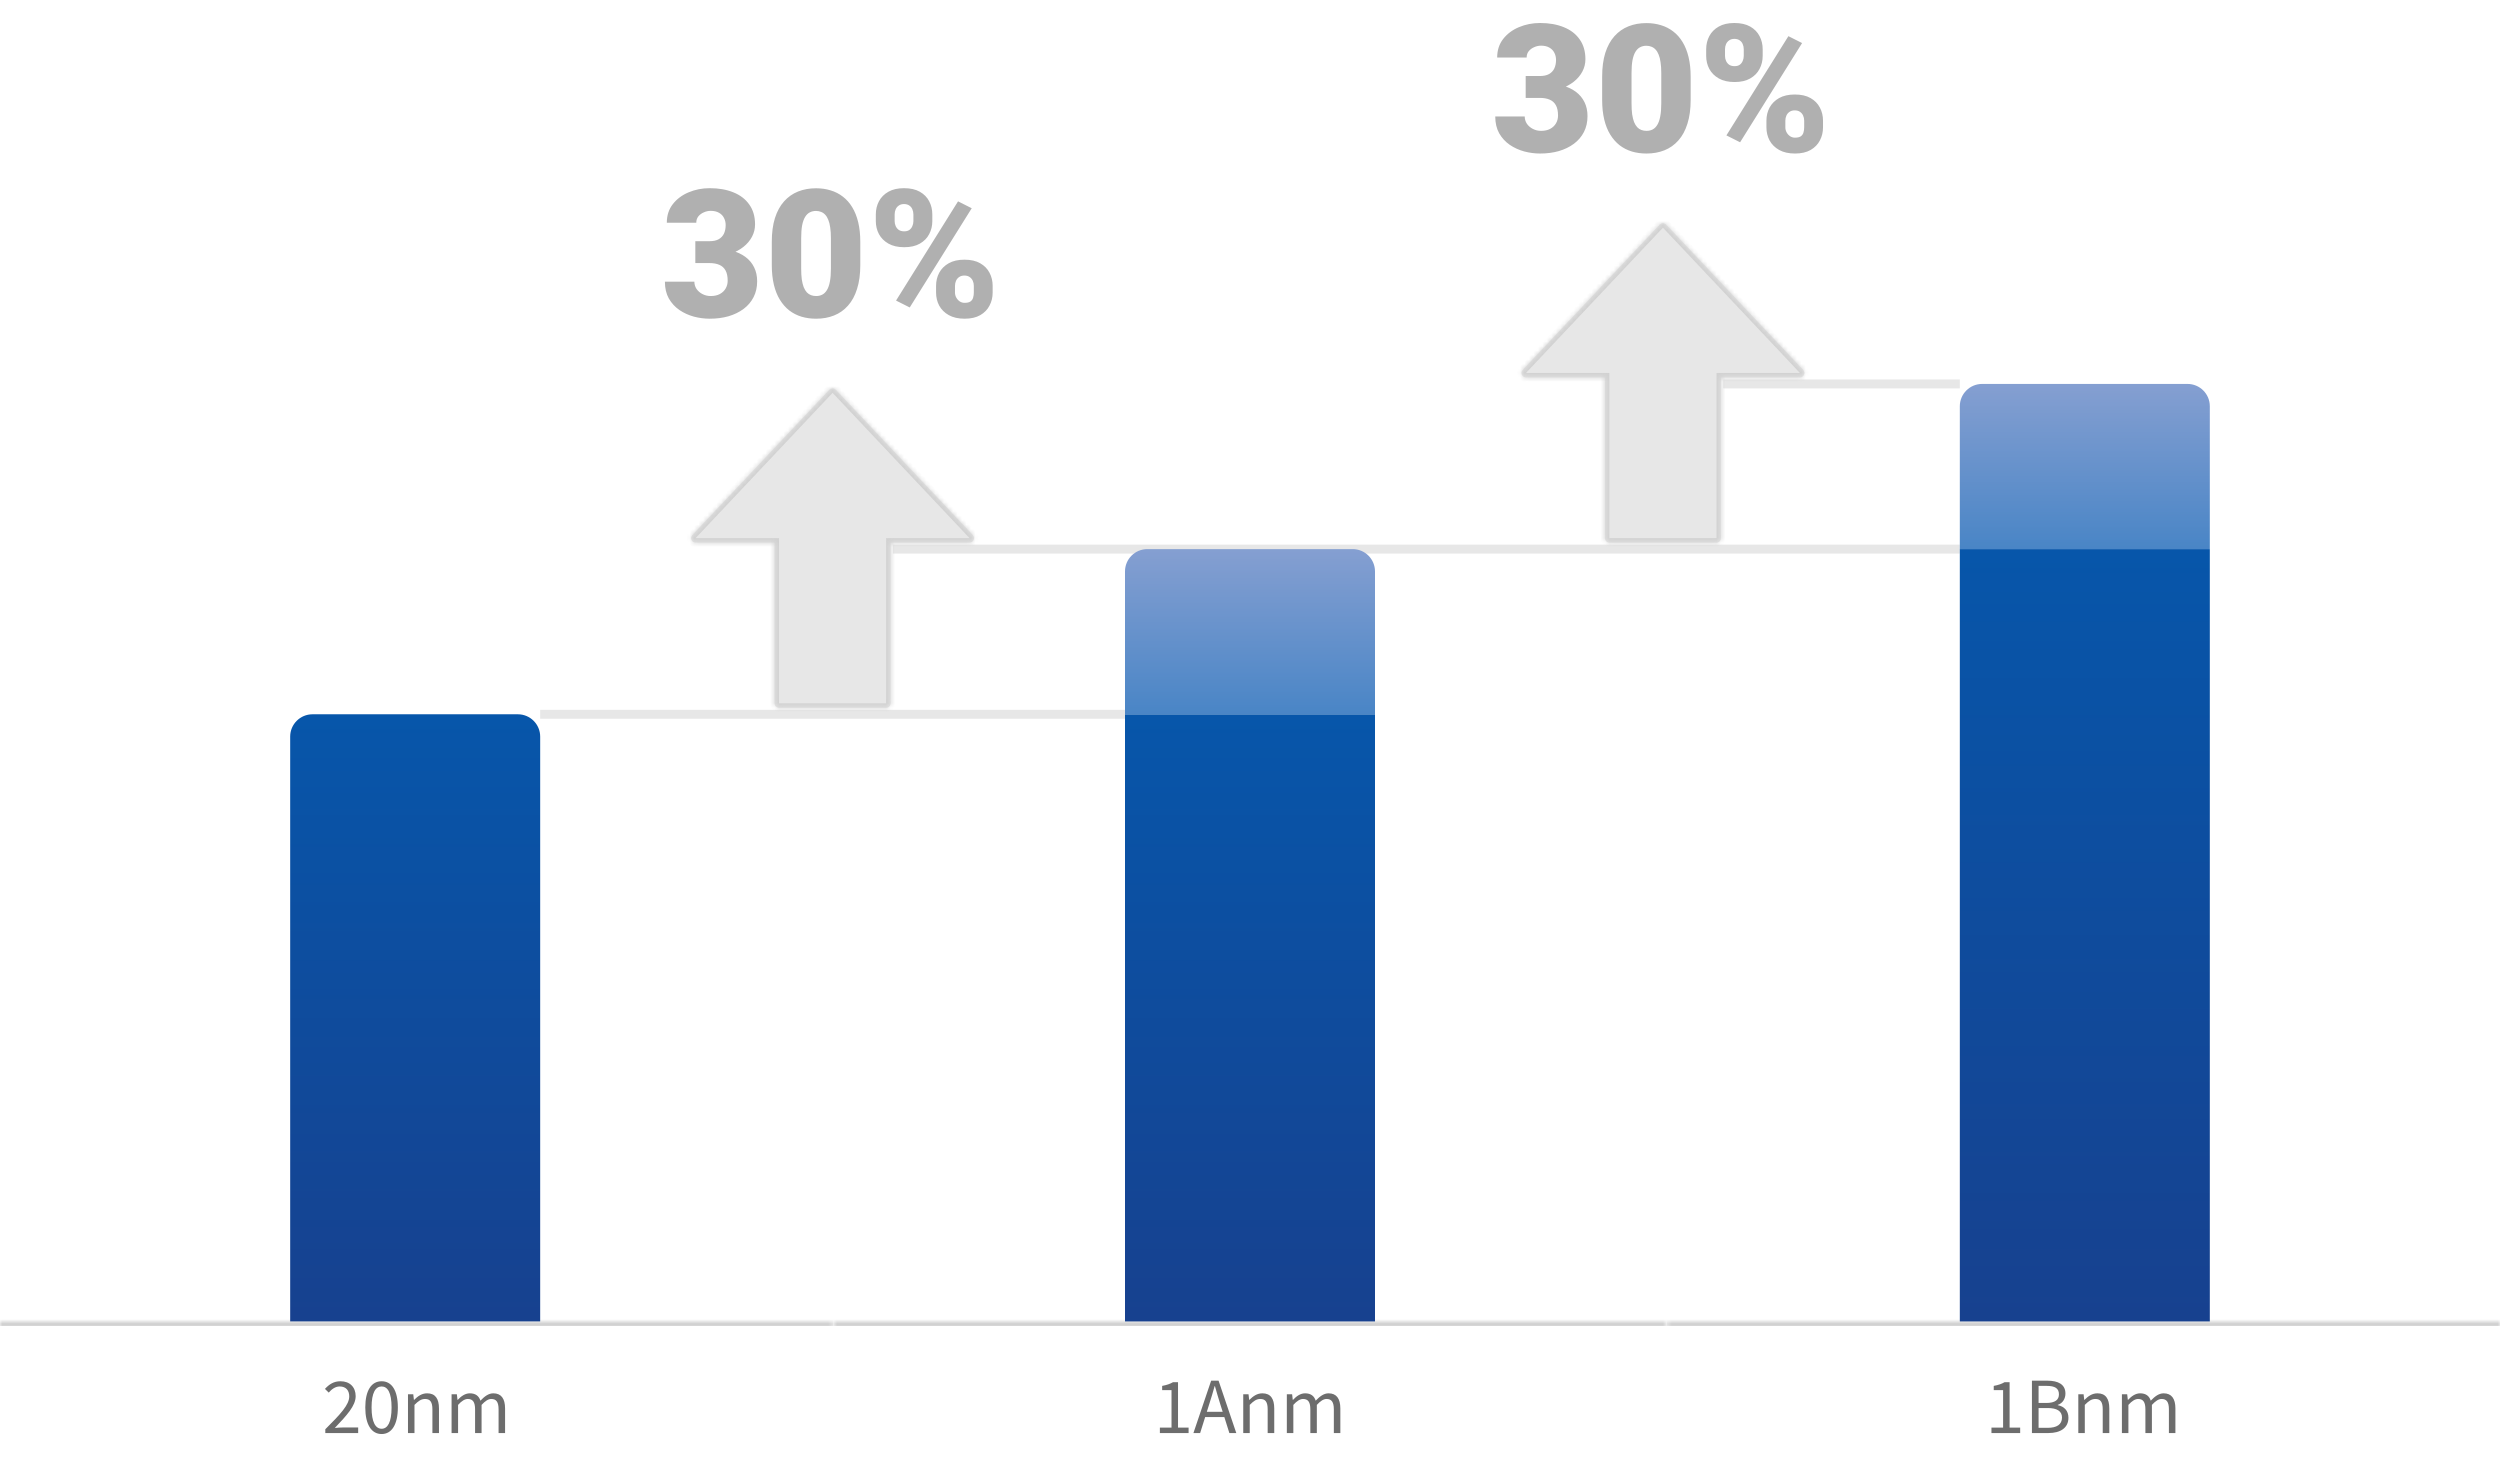<svg width="560" height="332" viewBox="0 0 560 332" fill="none" xmlns="http://www.w3.org/2000/svg">
<mask id="mask0_2100_43096" style="mask-type:luminance" maskUnits="userSpaceOnUse" x="0" y="296" width="187" height="36">
<path d="M0 296H186.667V332H0V296Z" fill="white"/>
</mask>
<g mask="url(#mask0_2100_43096)">
<path d="M0 297H186.667V295H0V297Z" fill="#D1D1D1"/>
</g>
<path d="M72.869 321V320.152C76.309 316.728 78.229 314.664 78.229 312.792C78.229 311.496 77.541 310.568 76.085 310.568C75.125 310.568 74.293 311.176 73.637 311.944L72.789 311.112C73.749 310.072 74.773 309.4 76.261 309.4C78.357 309.4 79.669 310.712 79.669 312.744C79.669 314.888 77.701 317.016 74.997 319.864C75.605 319.8 76.325 319.752 76.917 319.752H80.229V321H72.869ZM85.488 321.224C83.2 321.224 81.824 319.096 81.824 315.272C81.824 311.448 83.2 309.4 85.488 309.4C87.744 309.4 89.12 311.448 89.12 315.272C89.12 319.096 87.744 321.224 85.488 321.224ZM85.488 320.04C86.816 320.04 87.712 318.616 87.712 315.272C87.712 311.912 86.816 310.568 85.488 310.568C84.144 310.568 83.232 311.912 83.232 315.272C83.232 318.616 84.144 320.04 85.488 320.04ZM91.387 321V312.312H92.571L92.715 313.576H92.763C93.579 312.76 94.475 312.104 95.675 312.104C97.499 312.104 98.331 313.288 98.331 315.496V321H96.859V315.688C96.859 314.056 96.363 313.368 95.211 313.368C94.331 313.368 93.707 313.832 92.843 314.696V321H91.387ZM101.153 321V312.312H102.337L102.481 313.576H102.529C103.281 312.76 104.193 312.104 105.233 312.104C106.561 312.104 107.281 312.728 107.617 313.752C108.529 312.792 109.441 312.104 110.497 312.104C112.273 312.104 113.137 313.288 113.137 315.496V321H111.681V315.688C111.681 314.056 111.169 313.368 110.049 313.368C109.377 313.368 108.689 313.816 107.873 314.696V321H106.417V315.688C106.417 314.056 105.905 313.368 104.785 313.368C104.129 313.368 103.393 313.816 102.609 314.696V321H101.153Z" fill="#6D6D6D"/>
<mask id="mask1_2100_43096" style="mask-type:luminance" maskUnits="userSpaceOnUse" x="186" y="296" width="188" height="36">
<path d="M186.672 296H373.339V332H186.672V296Z" fill="white"/>
</mask>
<g mask="url(#mask1_2100_43096)">
<path d="M186.672 297H373.339V295H186.672V297Z" fill="#D1D1D1"/>
</g>
<path d="M259.812 321V319.784H262.421V311.384H260.324V310.44C261.38 310.248 262.133 309.976 262.757 309.608H263.876V319.784H266.245V321H259.812ZM267.328 321L271.296 309.272H272.96L276.927 321H275.376L273.311 314.44C272.895 313.128 272.527 311.848 272.143 310.488H272.079C271.695 311.848 271.328 313.128 270.896 314.44L268.832 321H267.328ZM269.408 317.416V316.248H274.815V317.416H269.408ZM278.487 321V312.312H279.671L279.815 313.576H279.863C280.679 312.76 281.575 312.104 282.775 312.104C284.599 312.104 285.431 313.288 285.431 315.496V321H283.958V315.688C283.958 314.056 283.463 313.368 282.311 313.368C281.431 313.368 280.807 313.832 279.943 314.696V321H278.487ZM288.251 321V312.312H289.436L289.579 313.576H289.628C290.38 312.76 291.292 312.104 292.332 312.104C293.66 312.104 294.38 312.728 294.716 313.752C295.628 312.792 296.539 312.104 297.595 312.104C299.371 312.104 300.236 313.288 300.236 315.496V321H298.78V315.688C298.78 314.056 298.267 313.368 297.147 313.368C296.475 313.368 295.787 313.816 294.971 314.696V321H293.516V315.688C293.516 314.056 293.004 313.368 291.884 313.368C291.228 313.368 290.492 313.816 289.708 314.696V321H288.251Z" fill="#6D6D6D"/>
<mask id="mask2_2100_43096" style="mask-type:luminance" maskUnits="userSpaceOnUse" x="373" y="296" width="187" height="36">
<path d="M373.328 296H559.995V332H373.328V296Z" fill="white"/>
</mask>
<g mask="url(#mask2_2100_43096)">
<path d="M373.328 297H559.995V295H373.328V297Z" fill="#D1D1D1"/>
</g>
<path d="M446.086 321V319.784H448.694V311.384H446.598V310.44C447.654 310.248 448.406 309.976 449.03 309.608H450.15V319.784H452.518V321H446.086ZM455.153 321V309.272H458.625C461.009 309.272 462.657 310.088 462.657 312.152C462.657 313.304 462.049 314.328 460.945 314.696V314.76C462.353 315.032 463.329 315.976 463.329 317.576C463.329 319.864 461.505 321 458.897 321H455.153ZM456.641 314.264H458.369C460.385 314.264 461.201 313.528 461.201 312.328C461.201 310.952 460.273 310.44 458.449 310.44H456.641V314.264ZM456.641 319.832H458.689C460.689 319.832 461.889 319.112 461.889 317.528C461.889 316.072 460.737 315.4 458.689 315.4H456.641V319.832ZM465.54 321V312.312H466.724L466.868 313.576H466.916C467.732 312.76 468.628 312.104 469.828 312.104C471.652 312.104 472.484 313.288 472.484 315.496V321H471.012V315.688C471.012 314.056 470.516 313.368 469.364 313.368C468.484 313.368 467.86 313.832 466.996 314.696V321H465.54ZM475.306 321V312.312H476.49L476.634 313.576H476.682C477.434 312.76 478.346 312.104 479.386 312.104C480.714 312.104 481.434 312.728 481.77 313.752C482.682 312.792 483.594 312.104 484.65 312.104C486.426 312.104 487.29 313.288 487.29 315.496V321H485.834V315.688C485.834 314.056 485.322 313.368 484.202 313.368C483.53 313.368 482.842 313.816 482.026 314.696V321H480.57V315.688C480.57 314.056 480.058 313.368 478.938 313.368C478.282 313.368 477.546 313.816 476.762 314.696V321H475.306Z" fill="#6D6D6D"/>
<path d="M252 159H121V161H252V159Z" fill="#E7E7E7"/>
<path d="M439 122H200V124H439V122Z" fill="#E7E7E7"/>
<path d="M439 85H386V87H439V85Z" fill="#E7E7E7"/>
<path d="M65 165C65 162.239 67.239 160 70 160H116C118.761 160 121 162.239 121 165V296H65V165Z" fill="url(#paint0_linear_2100_43096)"/>
<path d="M308 160H252V296H308V160Z" fill="url(#paint1_linear_2100_43096)"/>
<path d="M252 128C252 125.239 254.239 123 257 123H303C305.761 123 308 125.239 308 128V160H252V128Z" fill="url(#paint2_linear_2100_43096)"/>
<path d="M439 91C439 88.239 441.239 86 444 86H490C492.761 86 495 88.239 495 91V123H439V91Z" fill="url(#paint3_linear_2100_43096)"/>
<path d="M495 123H439V296H495V123Z" fill="url(#paint4_linear_2100_43096)"/>
<path d="M155.753 54.027H158.956C159.776 54.027 160.447 53.884 160.968 53.598C161.502 53.298 161.899 52.882 162.16 52.348C162.42 51.801 162.55 51.156 162.55 50.414C162.55 49.841 162.426 49.314 162.179 48.832C161.944 48.35 161.58 47.966 161.085 47.68C160.59 47.38 159.959 47.23 159.19 47.23C158.67 47.23 158.162 47.341 157.667 47.562C157.172 47.771 156.762 48.07 156.438 48.461C156.124 48.852 155.968 49.327 155.968 49.887H149.367C149.367 48.272 149.81 46.892 150.695 45.746C151.594 44.587 152.771 43.702 154.229 43.09C155.701 42.465 157.284 42.152 158.977 42.152C160.995 42.152 162.765 42.465 164.288 43.09C165.811 43.702 166.996 44.613 167.843 45.824C168.702 47.022 169.132 48.507 169.132 50.277C169.132 51.254 168.905 52.172 168.449 53.031C167.993 53.891 167.354 54.646 166.535 55.297C165.715 55.948 164.751 56.462 163.645 56.84C162.551 57.204 161.352 57.387 160.05 57.387H155.753V54.027ZM155.753 58.93V55.648H160.05C161.469 55.648 162.766 55.811 163.938 56.137C165.108 56.449 166.117 56.918 166.964 57.543C167.81 58.168 168.461 58.943 168.917 59.867C169.373 60.779 169.602 61.827 169.602 63.012C169.602 64.34 169.334 65.525 168.8 66.566C168.266 67.608 167.517 68.487 166.554 69.203C165.59 69.919 164.464 70.466 163.175 70.844C161.886 71.208 160.487 71.391 158.977 71.391C157.792 71.391 156.606 71.234 155.421 70.922C154.236 70.596 153.155 70.102 152.179 69.438C151.202 68.76 150.414 67.901 149.815 66.859C149.229 65.805 148.938 64.548 148.938 63.09H155.538C155.538 63.689 155.701 64.236 156.026 64.731C156.365 65.212 156.814 65.596 157.374 65.883C157.934 66.169 158.539 66.312 159.19 66.312C159.998 66.312 160.682 66.163 161.242 65.863C161.815 65.551 162.25 65.134 162.55 64.613C162.849 64.092 162.999 63.513 162.999 62.875C162.999 61.911 162.836 61.143 162.511 60.57C162.198 59.997 161.736 59.581 161.124 59.32C160.525 59.06 159.802 58.93 158.956 58.93H155.753ZM192.706 54.184V59.379C192.706 61.423 192.465 63.2 191.983 64.711C191.515 66.221 190.839 67.471 189.952 68.461C189.08 69.451 188.038 70.186 186.827 70.668C185.617 71.15 184.283 71.391 182.824 71.391C181.652 71.391 180.558 71.241 179.542 70.941C178.526 70.629 177.608 70.16 176.788 69.535C175.981 68.897 175.285 68.103 174.699 67.152C174.113 66.202 173.664 65.082 173.352 63.793C173.039 62.491 172.882 61.02 172.882 59.379V54.184C172.882 52.126 173.116 50.349 173.585 48.852C174.067 47.341 174.75 46.091 175.636 45.102C176.521 44.112 177.57 43.376 178.781 42.895C179.992 42.413 181.326 42.172 182.785 42.172C183.957 42.172 185.043 42.328 186.046 42.641C187.061 42.94 187.979 43.409 188.8 44.047C189.62 44.672 190.318 45.46 190.891 46.41C191.477 47.361 191.926 48.487 192.238 49.789C192.551 51.078 192.706 52.543 192.706 54.184ZM186.124 60.18V53.344C186.124 52.432 186.072 51.638 185.968 50.961C185.877 50.284 185.733 49.711 185.538 49.242C185.356 48.773 185.128 48.396 184.854 48.109C184.581 47.81 184.269 47.595 183.917 47.465C183.578 47.322 183.201 47.25 182.785 47.25C182.264 47.25 181.795 47.361 181.378 47.582C180.974 47.79 180.629 48.129 180.343 48.598C180.056 49.066 179.835 49.691 179.679 50.473C179.535 51.254 179.464 52.211 179.464 53.344V60.18C179.464 61.104 179.51 61.911 179.602 62.602C179.706 63.279 179.849 63.858 180.031 64.34C180.227 64.809 180.46 65.193 180.733 65.492C181.007 65.779 181.319 65.987 181.671 66.117C182.022 66.247 182.408 66.312 182.824 66.312C183.332 66.312 183.787 66.208 184.19 66C184.594 65.792 184.94 65.453 185.227 64.984C185.526 64.503 185.747 63.871 185.891 63.09C186.047 62.296 186.124 61.325 186.124 60.18ZM196.184 49.535V48.031C196.184 46.95 196.417 45.967 196.886 45.082C197.354 44.197 198.058 43.487 198.995 42.953C199.933 42.419 201.098 42.152 202.492 42.152C203.924 42.152 205.108 42.419 206.046 42.953C206.983 43.487 207.68 44.197 208.136 45.082C208.604 45.967 208.839 46.95 208.839 48.031V49.535C208.839 50.59 208.604 51.56 208.136 52.445C207.68 53.331 206.983 54.04 206.046 54.574C205.121 55.108 203.956 55.375 202.55 55.375C201.131 55.375 199.953 55.108 199.016 54.574C198.078 54.04 197.367 53.331 196.886 52.445C196.417 51.56 196.184 50.59 196.184 49.535ZM200.401 48.031V49.535C200.401 49.926 200.479 50.297 200.636 50.648C200.792 51 201.026 51.286 201.339 51.508C201.664 51.716 202.062 51.82 202.531 51.82C203.013 51.82 203.403 51.716 203.702 51.508C204.002 51.286 204.223 51 204.367 50.648C204.522 50.297 204.602 49.926 204.602 49.535V48.031C204.602 47.615 204.522 47.23 204.367 46.879C204.223 46.527 203.996 46.247 203.684 46.039C203.371 45.818 202.973 45.707 202.492 45.707C202.035 45.707 201.651 45.818 201.339 46.039C201.026 46.247 200.792 46.527 200.636 46.879C200.479 47.23 200.401 47.615 200.401 48.031ZM209.679 65.531V64.027C209.679 62.96 209.913 61.983 210.382 61.098C210.864 60.212 211.573 59.503 212.511 58.969C213.461 58.435 214.633 58.168 216.026 58.168C217.459 58.168 218.637 58.435 219.561 58.969C220.499 59.503 221.196 60.212 221.651 61.098C222.12 61.983 222.354 62.96 222.354 64.027V65.531C222.354 66.599 222.12 67.576 221.651 68.461C221.196 69.346 220.507 70.056 219.581 70.59C218.657 71.124 217.491 71.391 216.085 71.391C214.666 71.391 213.481 71.124 212.531 70.59C211.581 70.056 210.864 69.346 210.382 68.461C209.913 67.576 209.679 66.599 209.679 65.531ZM213.917 64.027V65.531C213.917 65.935 214.015 66.312 214.21 66.664C214.405 67.016 214.667 67.302 214.992 67.523C215.317 67.732 215.675 67.836 216.065 67.836C216.664 67.836 217.107 67.732 217.395 67.523C217.694 67.302 217.888 67.016 217.979 66.664C218.084 66.312 218.136 65.935 218.136 65.531V64.027C218.136 63.624 218.058 63.246 217.901 62.895C217.745 62.543 217.512 62.263 217.199 62.055C216.887 61.833 216.495 61.723 216.026 61.723C215.558 61.723 215.167 61.833 214.854 62.055C214.542 62.263 214.308 62.543 214.151 62.895C213.995 63.246 213.917 63.624 213.917 64.027ZM217.667 46.645L203.781 68.871L200.714 67.328L214.602 45.102L217.667 46.645Z" fill="#B0B0B0"/>
<path fill-rule="evenodd" clip-rule="evenodd" d="M198.498 158.539C199.05 158.539 199.498 158.091 199.498 157.539V121.542H217.18C218.056 121.542 218.509 120.494 217.907 119.856L187.224 87.314C186.83 86.895 186.164 86.895 185.769 87.314L155.087 119.856C154.485 120.494 154.937 121.542 155.814 121.542H173.498V157.539C173.498 158.091 173.946 158.539 174.498 158.539H198.498Z" fill="#E7E7E7"/>
<mask id="mask3_2100_43096" style="mask-type:luminance" maskUnits="userSpaceOnUse" x="154" y="86" width="65" height="73">
<path fill-rule="evenodd" clip-rule="evenodd" d="M198.498 158.539C199.05 158.539 199.498 158.091 199.498 157.539V121.542H217.18C218.056 121.542 218.509 120.494 217.907 119.856L187.224 87.314C186.83 86.895 186.164 86.895 185.769 87.314L155.087 119.856C154.485 120.494 154.937 121.542 155.814 121.542H173.498V157.539C173.498 158.091 173.946 158.539 174.498 158.539H198.498Z" fill="white"/>
</mask>
<g mask="url(#mask3_2100_43096)">
<path d="M199.5 121.542V120.542H198.5V121.542H199.5ZM173.5 121.542H174.5V120.542H173.5V121.542ZM198.5 157.539V159.539C199.605 159.539 200.5 158.644 200.5 157.539H198.5ZM198.5 121.542V157.539H200.5V121.542H198.5ZM217.182 120.542H199.5V122.542H217.182V120.542ZM217.182 120.542V122.542C218.935 122.542 219.84 120.446 218.637 119.17L217.182 120.542ZM186.499 87.999L217.182 120.542L218.637 119.17L187.954 86.627L186.499 87.999ZM186.499 87.999L187.954 86.627C187.165 85.79 185.833 85.79 185.044 86.627L186.499 87.999ZM155.816 120.542L186.499 87.999L185.044 86.627L154.361 119.17L155.816 120.542ZM155.816 120.542L154.361 119.17C153.158 120.446 154.063 122.542 155.816 122.542V120.542ZM173.5 120.542H155.816V122.542H173.5V120.542ZM174.5 157.539V121.542H172.5V157.539H174.5ZM174.5 157.539H172.5C172.5 158.644 173.395 159.539 174.5 159.539V157.539ZM198.5 157.539H174.5V159.539H198.5V157.539Z" fill="#D1D1D1"/>
</g>
<path d="M341.754 17.027H344.957C345.777 17.027 346.448 16.884 346.969 16.598C347.503 16.298 347.9 15.882 348.16 15.348C348.421 14.801 348.551 14.156 348.551 13.414C348.551 12.841 348.427 12.314 348.18 11.832C347.945 11.35 347.581 10.966 347.086 10.68C346.591 10.38 345.96 10.23 345.191 10.23C344.671 10.23 344.163 10.341 343.668 10.562C343.173 10.771 342.762 11.07 342.438 11.461C342.124 11.852 341.969 12.327 341.969 12.887H335.367C335.367 11.272 335.81 9.892 336.695 8.746C337.594 7.587 338.772 6.702 340.23 6.09C341.702 5.465 343.284 5.152 344.977 5.152C346.995 5.152 348.766 5.465 350.289 6.09C351.812 6.702 352.997 7.613 353.844 8.824C354.703 10.022 355.133 11.507 355.133 13.277C355.133 14.254 354.905 15.172 354.449 16.031C353.993 16.891 353.355 17.646 352.535 18.297C351.715 18.948 350.751 19.462 349.645 19.84C348.551 20.204 347.353 20.387 346.051 20.387H341.754V17.027ZM341.754 21.93V18.648H346.051C347.47 18.648 348.766 18.811 349.938 19.137C351.108 19.449 352.118 19.918 352.965 20.543C353.811 21.168 354.462 21.943 354.918 22.867C355.374 23.779 355.602 24.827 355.602 26.012C355.602 27.34 355.335 28.525 354.801 29.566C354.267 30.608 353.518 31.487 352.555 32.203C351.591 32.919 350.465 33.466 349.176 33.844C347.887 34.208 346.487 34.391 344.977 34.391C343.792 34.391 342.607 34.234 341.422 33.922C340.237 33.596 339.156 33.102 338.18 32.438C337.203 31.76 336.415 30.901 335.816 29.859C335.23 28.805 334.938 27.548 334.938 26.09H341.539C341.539 26.689 341.702 27.236 342.027 27.73C342.366 28.212 342.815 28.596 343.375 28.883C343.935 29.169 344.54 29.312 345.191 29.312C345.999 29.312 346.682 29.163 347.242 28.863C347.815 28.551 348.251 28.134 348.551 27.613C348.85 27.092 349 26.513 349 25.875C349 24.912 348.837 24.143 348.512 23.57C348.199 22.997 347.737 22.581 347.125 22.32C346.526 22.06 345.803 21.93 344.957 21.93H341.754ZM378.707 17.184V22.379C378.707 24.423 378.466 26.201 377.984 27.711C377.516 29.221 376.839 30.471 375.953 31.461C375.081 32.45 374.039 33.186 372.828 33.668C371.617 34.15 370.283 34.391 368.824 34.391C367.652 34.391 366.559 34.241 365.543 33.941C364.527 33.629 363.609 33.16 362.789 32.535C361.982 31.897 361.285 31.103 360.699 30.152C360.113 29.202 359.664 28.082 359.352 26.793C359.039 25.491 358.883 24.02 358.883 22.379V17.184C358.883 15.126 359.117 13.349 359.586 11.852C360.068 10.341 360.751 9.091 361.637 8.102C362.522 7.112 363.57 6.376 364.781 5.895C365.992 5.413 367.327 5.172 368.785 5.172C369.957 5.172 371.044 5.328 372.047 5.641C373.062 5.94 373.98 6.409 374.801 7.047C375.621 7.672 376.318 8.46 376.891 9.41C377.477 10.361 377.926 11.487 378.238 12.789C378.551 14.078 378.707 15.543 378.707 17.184ZM372.125 23.18V16.344C372.125 15.432 372.073 14.638 371.969 13.961C371.878 13.284 371.734 12.711 371.539 12.242C371.357 11.773 371.129 11.396 370.855 11.109C370.582 10.81 370.27 10.595 369.918 10.465C369.579 10.322 369.202 10.25 368.785 10.25C368.264 10.25 367.796 10.361 367.379 10.582C366.975 10.79 366.63 11.129 366.344 11.598C366.057 12.066 365.836 12.691 365.68 13.473C365.536 14.254 365.465 15.211 365.465 16.344V23.18C365.465 24.104 365.51 24.912 365.602 25.602C365.706 26.279 365.849 26.858 366.031 27.34C366.227 27.809 366.461 28.193 366.734 28.492C367.008 28.779 367.32 28.987 367.672 29.117C368.023 29.247 368.408 29.312 368.824 29.312C369.332 29.312 369.788 29.208 370.191 29C370.595 28.792 370.94 28.453 371.227 27.984C371.526 27.503 371.747 26.871 371.891 26.09C372.047 25.296 372.125 24.326 372.125 23.18ZM382.184 12.535V11.031C382.184 9.951 382.418 8.967 382.887 8.082C383.355 7.197 384.059 6.487 384.996 5.953C385.934 5.419 387.099 5.152 388.492 5.152C389.924 5.152 391.109 5.419 392.047 5.953C392.984 6.487 393.681 7.197 394.137 8.082C394.605 8.967 394.84 9.951 394.84 11.031V12.535C394.84 13.59 394.605 14.56 394.137 15.445C393.681 16.331 392.984 17.04 392.047 17.574C391.122 18.108 389.957 18.375 388.551 18.375C387.132 18.375 385.953 18.108 385.016 17.574C384.078 17.04 383.368 16.331 382.887 15.445C382.418 14.56 382.184 13.59 382.184 12.535ZM386.402 11.031V12.535C386.402 12.926 386.48 13.297 386.637 13.648C386.793 14 387.027 14.287 387.34 14.508C387.665 14.716 388.062 14.82 388.531 14.82C389.013 14.82 389.404 14.716 389.703 14.508C390.003 14.287 390.224 14 390.367 13.648C390.523 13.297 390.602 12.926 390.602 12.535V11.031C390.602 10.615 390.523 10.23 390.367 9.879C390.224 9.527 389.996 9.247 389.684 9.039C389.371 8.818 388.974 8.707 388.492 8.707C388.036 8.707 387.652 8.818 387.34 9.039C387.027 9.247 386.793 9.527 386.637 9.879C386.48 10.23 386.402 10.615 386.402 11.031ZM395.68 28.531V27.027C395.68 25.96 395.914 24.983 396.383 24.098C396.865 23.212 397.574 22.503 398.512 21.969C399.462 21.435 400.634 21.168 402.027 21.168C403.46 21.168 404.638 21.435 405.562 21.969C406.5 22.503 407.197 23.212 407.652 24.098C408.121 24.983 408.355 25.96 408.355 27.027V28.531C408.355 29.599 408.121 30.576 407.652 31.461C407.197 32.346 406.507 33.056 405.582 33.59C404.658 34.124 403.492 34.391 402.086 34.391C400.667 34.391 399.482 34.124 398.531 33.59C397.581 33.056 396.865 32.346 396.383 31.461C395.914 30.576 395.68 29.599 395.68 28.531ZM399.918 27.027V28.531C399.918 28.935 400.016 29.312 400.211 29.664C400.406 30.016 400.667 30.302 400.992 30.523C401.318 30.732 401.676 30.836 402.066 30.836C402.665 30.836 403.107 30.732 403.395 30.523C403.694 30.302 403.889 30.016 403.98 29.664C404.085 29.312 404.137 28.935 404.137 28.531V27.027C404.137 26.624 404.059 26.246 403.902 25.895C403.746 25.543 403.512 25.263 403.199 25.055C402.887 24.833 402.496 24.723 402.027 24.723C401.559 24.723 401.168 24.833 400.855 25.055C400.543 25.263 400.309 25.543 400.152 25.895C399.996 26.246 399.918 26.624 399.918 27.027ZM403.668 9.645L389.781 31.871L386.715 30.328L400.602 8.102L403.668 9.645Z" fill="#B0B0B0"/>
<path fill-rule="evenodd" clip-rule="evenodd" d="M384.498 121.541C385.05 121.541 385.498 121.093 385.498 120.541V84.543H403.18C404.056 84.543 404.509 83.495 403.907 82.857L373.224 50.315C372.83 49.896 372.164 49.896 371.769 50.315L341.087 82.857C340.485 83.495 340.937 84.543 341.814 84.543H359.498V120.541C359.498 121.093 359.946 121.541 360.498 121.541H384.498Z" fill="#E7E7E7"/>
<mask id="mask4_2100_43096" style="mask-type:luminance" maskUnits="userSpaceOnUse" x="340" y="50" width="65" height="72">
<path fill-rule="evenodd" clip-rule="evenodd" d="M384.498 121.541C385.05 121.541 385.498 121.093 385.498 120.541V84.543H403.18C404.056 84.543 404.509 83.495 403.907 82.857L373.224 50.315C372.83 49.896 372.164 49.896 371.769 50.315L341.087 82.857C340.485 83.495 340.937 84.543 341.814 84.543H359.498V120.541C359.498 121.093 359.946 121.541 360.498 121.541H384.498Z" fill="white"/>
</mask>
<g mask="url(#mask4_2100_43096)">
<path d="M385.5 84.543V83.543H384.5V84.543H385.5ZM359.5 84.543H360.5V83.543H359.5V84.543ZM384.5 120.541V122.541C385.605 122.541 386.5 121.646 386.5 120.541H384.5ZM384.5 84.543V120.541H386.5V84.543H384.5ZM403.182 83.543H385.5V85.543H403.182V83.543ZM403.182 83.543V85.543C404.935 85.543 405.84 83.447 404.637 82.171L403.182 83.543ZM372.499 51.001L403.182 83.543L404.637 82.171L373.954 49.629L372.499 51.001ZM372.499 51.001L373.954 49.629C373.165 48.792 371.833 48.792 371.044 49.629L372.499 51.001ZM341.816 83.543L372.499 51.001L371.044 49.629L340.361 82.171L341.816 83.543ZM341.816 83.543L340.361 82.171C339.158 83.447 340.063 85.543 341.816 85.543V83.543ZM359.5 83.543H341.816V85.543H359.5V83.543ZM360.5 120.541V84.543H358.5V120.541H360.5ZM360.5 120.541H358.5C358.5 121.646 359.395 122.541 360.5 122.541V120.541ZM384.5 120.541H360.5V122.541H384.5V120.541Z" fill="#D1D1D1"/>
</g>
<defs>
<linearGradient id="paint0_linear_2100_43096" x1="93" y1="160" x2="93" y2="296" gradientUnits="userSpaceOnUse">
<stop stop-color="#0756AA"/>
<stop offset="1" stop-color="#17418F"/>
</linearGradient>
<linearGradient id="paint1_linear_2100_43096" x1="280" y1="160" x2="280" y2="296" gradientUnits="userSpaceOnUse">
<stop stop-color="#0756AA"/>
<stop offset="1" stop-color="#17418F"/>
</linearGradient>
<linearGradient id="paint2_linear_2100_43096" x1="280" y1="123" x2="280" y2="160" gradientUnits="userSpaceOnUse">
<stop stop-color="#859FD1"/>
<stop offset="1" stop-color="#4985C6"/>
</linearGradient>
<linearGradient id="paint3_linear_2100_43096" x1="467" y1="86" x2="467" y2="123" gradientUnits="userSpaceOnUse">
<stop stop-color="#859FD1"/>
<stop offset="1" stop-color="#4985C6"/>
</linearGradient>
<linearGradient id="paint4_linear_2100_43096" x1="467" y1="123" x2="467" y2="296" gradientUnits="userSpaceOnUse">
<stop stop-color="#0756AA"/>
<stop offset="1" stop-color="#17418F"/>
</linearGradient>
</defs>
</svg>
